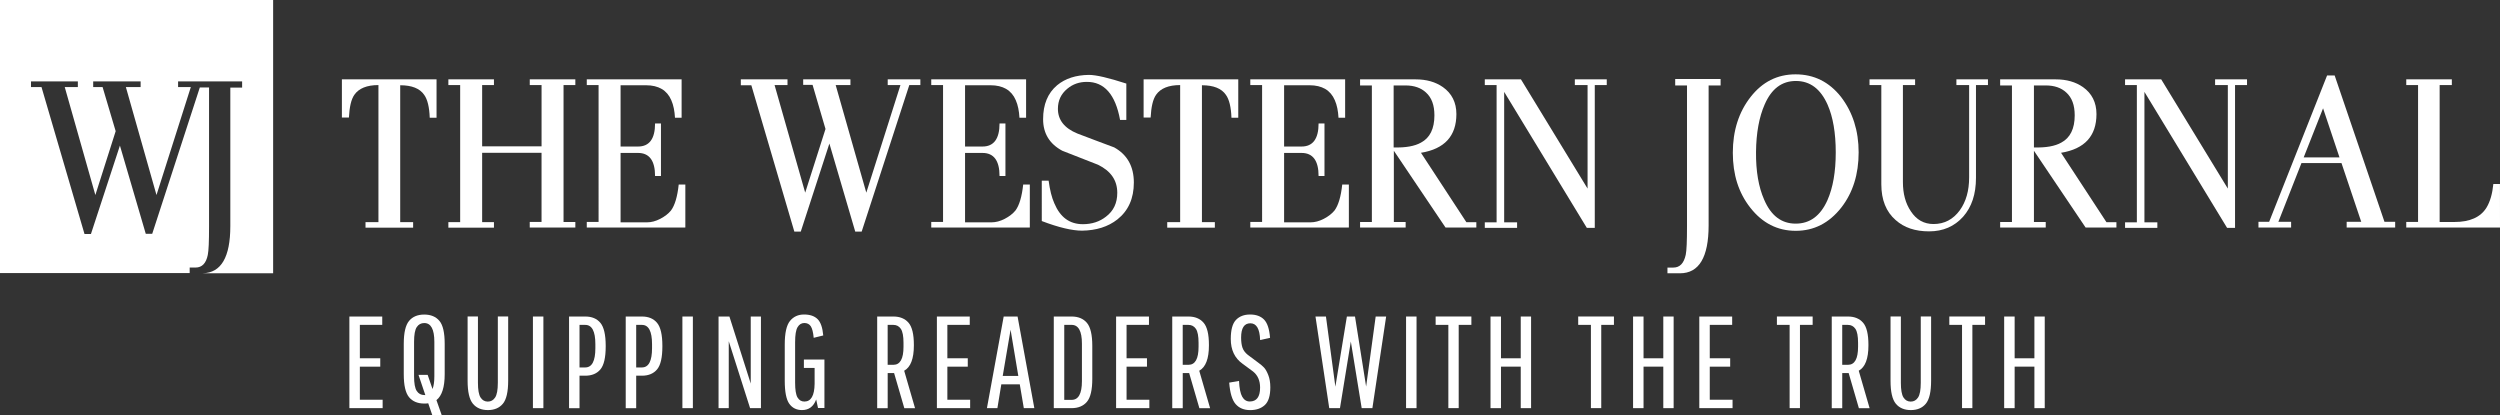 <?xml version="1.0" encoding="UTF-8"?>
<!-- Generator: Adobe Illustrator 26.5.0, SVG Export Plug-In . SVG Version: 6.00 Build 0)  -->
<svg xmlns="http://www.w3.org/2000/svg" xmlns:xlink="http://www.w3.org/1999/xlink" version="1.1" id="Layer_1" x="0px" y="0px" viewBox="0 0 957.69 159.15" style="enable-background:new 0 0 957.69 159.15;" xml:space="preserve">
<rect x="0" y="0" width="957.69" height="159.15" fill="#333333" stroke="none"/>
<style type="text/css">
	.st0{fill:#0B4767;}
	.st1{fill:#FFFFFF;}
	.st2{fill:#E8E8E8;}
	.st3{opacity:0.32;fill:#0C0C0C;}
	.st4{fill:none;stroke:#FFFFFF;stroke-width:2;stroke-miterlimit:10;}
	.st5{fill:none;stroke:#FFFFFF;stroke-width:3;stroke-miterlimit:10;}
	.st6{fill:none;stroke:#FFFFFF;stroke-width:2;stroke-linecap:round;stroke-miterlimit:10;}
</style>
<g>
	<g>
		<g>
			<path class="st1" d="M167.31,45.1h-2.69c-0.14-4.03-0.85-7-2.12-8.76c-1.7-2.47-4.74-3.68-9.19-3.68V85.1h4.95v2.12h-18.24V85.1     h4.95V32.59c-4.45,0-7.49,1.27-9.19,3.68c-1.27,1.77-1.91,4.74-2.12,8.76h-2.69V30.39h36.26v14.7H167.31z"></path>
			<path class="st1" d="M220.39,87.15h-17.46v-2.12h4.52V58.53H184.7V85.1h4.52v2.12h-17.46V85.1h4.52V32.59h-4.52v-2.19h17.46v2.19     h-4.52v23.47h22.76V32.59h-4.52v-2.19h17.46v2.19h-4.52v52.45h4.52V87.15z"></path>
			<path class="st1" d="M262.45,87.15h-37.67v-2.12h4.52V32.59h-4.52v-2.19h36.33v14.7h-2.54c-0.14-2.54-0.57-4.81-1.41-6.71     c-1.63-3.82-4.88-5.73-9.68-5.73h-9.75v23.47h6.71c4.31,0,6.5-2.97,6.5-8.84h2.26v20.14h-2.26c0-5.87-2.19-8.84-6.5-8.84h-6.71     v26.58h10.18c1.56,0,3.25-0.42,5.02-1.34c1.77-0.92,3.11-1.98,4.1-3.18c1.48-1.98,2.47-5.3,2.97-9.97h2.54v16.47H262.45z"></path>
			<path class="st1" d="M352.43,32.59h-4.1l-18.24,56.12h-2.47l-9.9-33.72l-10.96,33.72h-2.47l-16.47-56.05h-4.03v-2.26h17.88v2.19     h-4.95l11.73,41.21l7.78-24.39l-4.95-16.89h-3.6v-2.12h18.1v2.19h-5.65l11.73,41.21l13.08-41.21h-4.88v-2.19h12.51v2.19H352.43z"></path>
			<path class="st1" d="M394.41,87.15h-37.67v-2.12h4.52V32.59h-4.52v-2.19h36.33v14.7h-2.54c-0.14-2.54-0.57-4.81-1.41-6.71     c-1.63-3.82-4.88-5.73-9.68-5.73h-9.75v23.47h6.71c4.31,0,6.5-2.97,6.5-8.84h2.26v20.14h-2.26c0-5.87-2.19-8.84-6.5-8.84h-6.71     v26.58h10.18c1.56,0,3.25-0.42,5.02-1.34c1.77-0.92,3.11-1.98,4.1-3.18c1.48-1.98,2.47-5.3,2.97-9.97h2.54v16.47H394.41z"></path>
			<path class="st1" d="M434.35,69.91c0,6.15-2.12,10.81-6.29,14.14c-3.6,2.83-8.13,4.24-13.57,4.31c-3.75,0-8.91-1.2-15.41-3.68     V69.2h2.62c0.49,3.6,1.2,6.5,2.19,8.69c2.26,5.37,5.87,7.99,10.96,7.99c3.46,0,6.43-0.99,8.84-2.9c2.9-2.19,4.31-5.23,4.31-9.12     c0-4.81-2.47-8.34-7.35-10.74c-4.52-1.77-9.12-3.6-13.71-5.37c-4.88-2.62-7.35-6.64-7.35-12.09c0-5.65,1.77-9.97,5.37-13.01     c3.18-2.62,7.21-3.89,12.16-3.96c2.83,0,7.56,1.13,14.35,3.32v13.92h-2.4c-1.77-9.75-6.08-14.63-12.79-14.56     c-2.83,0-5.3,0.85-7.42,2.62c-2.4,1.98-3.6,4.52-3.6,7.7c0,4.24,2.47,7.42,7.49,9.47c4.74,1.77,9.4,3.6,14.07,5.3     C431.81,59.23,434.35,63.76,434.35,69.91z"></path>
			<path class="st1" d="M474.43,45.1h-2.69c-0.14-4.03-0.85-7-2.12-8.76c-1.7-2.47-4.74-3.68-9.19-3.68V85.1h4.95v2.12h-18.24V85.1     h4.95V32.59c-4.45,0-7.49,1.27-9.19,3.68c-1.27,1.77-1.91,4.74-2.12,8.76h-2.69V30.39h36.26v14.7H474.43z"></path>
			<path class="st1" d="M516.63,87.15h-37.67v-2.12h4.52V32.59h-4.52v-2.19h36.33v14.7h-2.54c-0.14-2.54-0.57-4.81-1.41-6.71     c-1.63-3.82-4.88-5.73-9.68-5.73h-9.75v23.47h6.71c4.31,0,6.5-2.97,6.5-8.84h2.26v20.14h-2.26c0-5.87-2.19-8.84-6.5-8.84h-6.71     v26.58h10.18c1.56,0,3.25-0.42,5.02-1.34c1.77-0.92,3.11-1.98,4.1-3.18c1.48-1.98,2.47-5.3,2.97-9.97h2.54v16.47H516.63z"></path>
			<path class="st1" d="M565.47,87.15h-11.73l-19.79-29.4v27.28h4.52v2.12h-17.46v-2.12h4.52V32.73h-4.52v-2.33h21.28     c4.17,0,7.63,0.99,10.46,2.97c3.39,2.4,5.16,5.87,5.16,10.32c0,8.41-4.52,13.36-13.57,14.84l17.39,26.58h3.82v2.05H565.47z      M549.49,44.18c0-3.89-1.06-6.79-3.25-8.76c-1.91-1.77-4.52-2.69-7.85-2.69h-4.52v23.75c4.59,0.14,8.06-0.49,10.46-1.84     C547.8,52.8,549.49,49.27,549.49,44.18z"></path>
			<path class="st1" d="M615.44,32.59h-4.52v54.71h-3.04L576.21,35.2v49.97h4.95v2.12h-12.37v-2.12h4.52V32.59h-4.52v-2.19h13.85     l25.52,41.84V32.59h-4.88v-2.19h12.23v2.19H615.44z"></path>
			<path class="st1" d="M659.12,32.73h-4.59v53.65c0,12.16-3.68,18.31-10.96,18.31h-4.81v-2.19h2.26c2.47,0,4.03-1.63,4.74-4.88     c0.35-1.63,0.49-5.3,0.49-10.96V32.73h-4.52v-2.47h17.39V32.73z"></path>
			<path class="st1" d="M712,58.38c0,8.34-2.19,15.41-6.64,21.13c-4.67,5.94-10.46,8.91-17.46,8.91s-12.79-2.97-17.39-8.84     c-4.52-5.73-6.71-12.72-6.71-21.06c0-8.41,2.26-15.55,6.79-21.35s10.25-8.69,17.25-8.69c7.07,0,12.86,2.9,17.39,8.62     C709.73,42.98,712,50.04,712,58.38z M703.23,58.38c0-7.49-1.06-13.57-3.11-18.24c-2.69-6.08-6.71-9.12-12.16-9.12     c-5.37,0-9.33,2.97-11.95,8.98c-2.12,4.81-3.25,10.89-3.32,18.24s0.99,13.43,3.11,18.24c2.62,6.15,6.64,9.19,12.09,9.19     c5.44,0,9.47-2.97,12.16-8.98C702.17,71.89,703.23,65.81,703.23,58.38z"></path>
			<path class="st1" d="M761.47,32.59h-4.52v35.55c0,6.22-1.63,11.17-4.95,14.91c-3.32,3.68-7.63,5.58-13.01,5.58     c-5.3,0-9.54-1.41-12.79-4.31c-3.68-3.18-5.51-7.78-5.51-13.71V32.59h-4.52v-2.19h17.46v2.19h-4.67v37.11     c0,4.52,0.99,8.2,3.04,11.24c2.12,3.25,5.02,4.88,8.69,4.88c4.17,0,7.49-1.77,10.04-5.23c2.4-3.32,3.6-7.49,3.6-12.65V32.59     h-4.88v-2.19h12.09v2.19H761.47z"></path>
			<path class="st1" d="M810.67,87.15h-11.73l-19.79-29.4v27.28h4.52v2.12h-17.46v-2.12h4.52V32.73h-4.52v-2.33h21.28     c4.17,0,7.63,0.99,10.46,2.97c3.39,2.4,5.16,5.87,5.16,10.32c0,8.41-4.52,13.36-13.57,14.84l17.39,26.58h3.82v2.05H810.67z      M794.77,44.18c0-3.89-1.06-6.79-3.25-8.76c-1.91-1.77-4.52-2.69-7.85-2.69h-4.52v23.75c4.59,0.14,8.06-0.49,10.46-1.84     C793.07,52.8,794.77,49.27,794.77,44.18z"></path>
			<path class="st1" d="M860.71,32.59h-4.52v54.71h-3.04L821.48,35.2v49.97h4.95v2.12h-12.37v-2.12h4.52V32.59h-4.52v-2.19h13.85     l25.52,41.84V32.59h-4.88v-2.19h12.23v2.19H860.71z"></path>
			<path class="st1" d="M917.47,87.15h-18.52v-2.19h5.58l-7.56-22.48h-15.34l-8.84,22.48h4.88v2.19h-12.51v-2.19h4.1l22.19-56.05     h2.9l19.08,56.05h4.1v2.19H917.47z M896.2,60.29l-6.29-18.8l-7.42,18.8H896.2z"></path>
			<path class="st1" d="M957.69,87.15h-35.91v-2.12h4.52V32.59h-4.52v-2.19h17.46v2.19h-4.67v52.45h5.65     c5.94,0,10.04-1.84,12.3-5.51c1.41-2.33,2.26-5.37,2.62-9.05h2.54L957.69,87.15L957.69,87.15z"></path>
		</g>
		<path class="st1" d="M0,0v104.61h72.66v-2.12h2.26c2.47,0,4.03-1.63,4.67-4.81c0.35-1.63,0.49-5.23,0.49-10.81V33.5h-3.53    L58.31,89.56h-2.47l-9.9-33.79l-11.1,33.86h-2.47L15.9,33.36h-4.03v-2.19h17.95v2.19h-5.02l11.73,41.35l7.78-24.46L39.3,33.36    h-3.6v-2.19h18.17v2.19h-5.65l11.73,41.35l13.15-41.35h-4.88v-2.19h7.35h5.16h12.02v2.4h-4.52v53.08    c0,11.87-3.53,17.88-10.53,18.02h26.93V0H0z"></path>
	</g>
	<g>
		<g>
			<path class="st1" d="M137.85,140.45v12.69h8.73v3.21h-12.74v-35.1h12.59v3.21h-8.58v12.79h7.82v3.21H137.85z"></path>
			<path class="st1" d="M170.35,131.72v11.63c0,4.95-1.05,8.26-3.16,9.93l2.06,5.87h-3.61l-1.6-4.66c-0.33,0.07-0.84,0.1-1.5,0.1     c-2.54,0-4.49-0.81-5.84-2.43c-1.35-1.62-2.03-4.55-2.03-8.8v-11.63c0-4.25,0.68-7.18,2.03-8.8s3.29-2.43,5.82-2.43     c2.52,0,4.46,0.81,5.82,2.43S170.35,127.48,170.35,131.72z M166.39,144.11v-13.14c0-4.81-1.29-7.22-3.86-7.22     c-1.24,0-2.2,0.52-2.88,1.55c-0.69,1.04-1.03,2.93-1.03,5.67v13.14c0,2.74,0.34,4.63,1.03,5.67c0.69,1.04,1.65,1.55,2.88,1.55     h0.4l-2.61-7.72h3.51l1.86,5.42C166.15,147.89,166.39,146.25,166.39,144.11z"></path>
			<path class="st1" d="M190.71,121.24h3.96v24.62c0,4.25-0.68,7.18-2.03,8.8c-1.35,1.62-3.27,2.43-5.74,2.43     c-2.47,0-4.39-0.81-5.74-2.43c-1.35-1.62-2.03-4.55-2.03-8.8v-24.62h3.96v25.38c0,2.71,0.33,4.59,1,5.64     c0.67,1.05,1.6,1.58,2.78,1.58c1.19,0,2.12-0.53,2.81-1.58c0.69-1.05,1.03-2.93,1.03-5.64V121.24z"></path>
			<path class="st1" d="M204.15,156.35v-35.1h4.01v35.1H204.15z"></path>
			<path class="st1" d="M217.99,156.35v-35.1h6.22c2.51,0,4.44,0.81,5.79,2.43c1.35,1.62,2.03,4.56,2.03,8.8v0.25     c0,4.25-0.68,7.17-2.03,8.78c-1.35,1.6-3.28,2.41-5.79,2.41H222v12.44H217.99z M228.07,133.38v-1.55c0-4.91-1.29-7.37-3.86-7.37     H222v16.3h2.21C226.78,140.75,228.07,138.29,228.07,133.38z"></path>
			<path class="st1" d="M239.7,156.35v-35.1h6.22c2.51,0,4.44,0.81,5.79,2.43c1.35,1.62,2.03,4.56,2.03,8.8v0.25     c0,4.25-0.68,7.17-2.03,8.78c-1.35,1.6-3.28,2.41-5.79,2.41h-2.21v12.44H239.7z M249.78,133.38v-1.55c0-4.91-1.29-7.37-3.86-7.37     h-2.21v16.3h2.21C248.49,140.75,249.78,138.29,249.78,133.38z"></path>
			<path class="st1" d="M261.41,156.35v-35.1h4.01v35.1H261.41z"></path>
			<path class="st1" d="M279.17,156.35h-3.91v-35.1h4.16l8.17,25.68v-25.68h3.91v35.1h-4.16l-8.17-25.63V156.35z"></path>
			<path class="st1" d="M307.95,140.95v-3.21h7.87v18.55h-2.46l-0.7-3.26c-1,2.71-2.81,4.06-5.42,4.06c-2.11,0-3.74-0.81-4.89-2.43     c-1.15-1.62-1.73-4.55-1.73-8.8v-13.89c0-4.38,0.67-7.39,2.01-9.03c1.34-1.64,3.13-2.46,5.39-2.46s3.98,0.59,5.17,1.76     c1.19,1.17,1.91,3.26,2.18,6.27l-3.66,0.9c-0.2-2.14-0.58-3.62-1.13-4.44c-0.55-0.82-1.37-1.23-2.46-1.23     c-1.09,0-1.95,0.53-2.58,1.58c-0.64,1.05-0.95,2.98-0.95,5.79v15.5c0,2.74,0.31,4.63,0.93,5.67c0.62,1.04,1.5,1.55,2.63,1.55     c2.54,0,3.84-2.26,3.91-6.77v-6.12H307.95z"></path>
			<path class="st1" d="M336.03,156.35v-35.1h6.22c2.47,0,4.4,0.79,5.77,2.36c1.37,1.57,2.06,4.4,2.06,8.48v0.25     c0,5.08-1.24,8.31-3.71,9.68l4.16,14.34h-4.11l-3.91-13.44h-2.46v13.44H336.03z M346.11,132.83v-1.5c0-2.57-0.34-4.36-1.03-5.37     c-0.69-1-1.63-1.5-2.83-1.5h-2.21v15.29h2.21C344.83,139.75,346.11,137.44,346.11,132.83z"></path>
			<path class="st1" d="M362.91,140.45v12.69h8.73v3.21H358.9v-35.1h12.59v3.21h-8.58v12.79h7.82v3.21H362.91z"></path>
			<path class="st1" d="M392.2,156.35l-1.55-9.13h-7.07l-1.5,9.13h-4.01l6.42-35.1h5.32l6.42,35.1H392.2z M387.13,126.31l-3.01,17.7     h5.97L387.13,126.31z"></path>
			<path class="st1" d="M403.68,156.35v-35.1h6.82c2.54,0,4.5,0.81,5.87,2.43c1.37,1.62,2.06,4.56,2.06,8.8v12.64     c0,4.25-0.69,7.18-2.06,8.8c-1.37,1.62-3.33,2.43-5.87,2.43H403.68z M414.46,146.01v-14.39c0-4.78-1.32-7.17-3.96-7.17h-2.81     v28.73h2.81C413.14,153.19,414.46,150.8,414.46,146.01z"></path>
			<path class="st1" d="M431.56,140.45v12.69h8.73v3.21h-12.74v-35.1h12.59v3.21h-8.58v12.79h7.82v3.21H431.56z"></path>
			<path class="st1" d="M449.06,156.35v-35.1h6.22c2.47,0,4.4,0.79,5.77,2.36c1.37,1.57,2.06,4.4,2.06,8.48v0.25     c0,5.08-1.24,8.31-3.71,9.68l4.16,14.34h-4.11l-3.91-13.44h-2.46v13.44H449.06z M459.14,132.83v-1.5c0-2.57-0.34-4.36-1.03-5.37     c-0.69-1-1.63-1.5-2.83-1.5h-2.21v15.29h2.21C457.86,139.75,459.14,137.44,459.14,132.83z"></path>
			<path class="st1" d="M482.71,148.47c0-2.67-0.9-4.73-2.71-6.17l-4.01-2.96c-3.01-2.14-4.51-5.3-4.51-9.48     c0-3.48,0.66-5.91,1.98-7.3c1.32-1.39,3.13-2.08,5.42-2.08c2.29,0,4.07,0.64,5.34,1.93c1.27,1.29,2.04,3.62,2.31,7l-3.81,0.85     c-0.13-4.28-1.38-6.42-3.74-6.42s-3.54,1.82-3.54,5.47c0,1.6,0.18,2.91,0.53,3.91s1.03,1.91,2.03,2.71l3.96,2.96     c0.94,0.67,1.69,1.3,2.26,1.91c0.57,0.6,1.11,1.56,1.63,2.88c0.52,1.32,0.78,2.88,0.78,4.69c0,3.21-0.69,5.47-2.08,6.77     c-1.39,1.3-3.27,1.96-5.64,1.96c-2.37,0-4.23-0.77-5.57-2.31c-1.34-1.54-2.16-4.28-2.46-8.22l3.76-0.65     c0.13,2.84,0.54,4.86,1.23,6.07c0.69,1.2,1.65,1.81,2.88,1.81C481.39,153.79,482.71,152.02,482.71,148.47z"></path>
			<path class="st1" d="M521.63,156.35l-4.16-25.53l-4.16,25.53h-4.11l-5.27-35.1h4.01l3.61,26.88l4.41-26.88h3.11l4.26,26.83     l3.66-26.83H531l-5.27,35.1H521.63z"></path>
			<path class="st1" d="M538.63,156.35v-35.1h4.01v35.1H538.63z"></path>
			<path class="st1" d="M549.96,124.45v-3.21h13.69v3.21h-4.86v31.89h-3.96v-31.89H549.96z"></path>
			<path class="st1" d="M582.56,156.35v-15.9h-7.57v15.9h-4.01v-35.1h4.01v16h7.57v-16h3.96v35.1H582.56z"></path>
			<path class="st1" d="M604.57,124.45v-3.21h13.69v3.21h-4.86v31.89h-3.96v-31.89H604.57z"></path>
			<path class="st1" d="M637.17,156.35v-15.9h-7.57v15.9h-4.01v-35.1h4.01v16h7.57v-16h3.96v35.1H637.17z"></path>
			<path class="st1" d="M654.97,140.45v12.69h8.73v3.21h-12.74v-35.1h12.59v3.21h-8.58v12.79h7.82v3.21H654.97z"></path>
			<path class="st1" d="M680.69,124.45v-3.21h13.69v3.21h-4.86v31.89h-3.96v-31.89H680.69z"></path>
			<path class="st1" d="M701.7,156.35v-35.1h6.22c2.47,0,4.4,0.79,5.77,2.36c1.37,1.57,2.06,4.4,2.06,8.48v0.25     c0,5.08-1.24,8.31-3.71,9.68l4.16,14.34h-4.11l-3.91-13.44h-2.46v13.44H701.7z M711.78,132.83v-1.5c0-2.57-0.34-4.36-1.03-5.37     c-0.69-1-1.63-1.5-2.83-1.5h-2.21v15.29h2.21C710.5,139.75,711.78,137.44,711.78,132.83z"></path>
			<path class="st1" d="M735.8,121.24h3.96v24.62c0,4.25-0.68,7.18-2.03,8.8c-1.35,1.62-3.27,2.43-5.74,2.43     c-2.47,0-4.39-0.81-5.74-2.43c-1.35-1.62-2.03-4.55-2.03-8.8v-24.62h3.96v25.38c0,2.71,0.33,4.59,1,5.64     c0.67,1.05,1.6,1.58,2.78,1.58c1.19,0,2.12-0.53,2.81-1.58c0.69-1.05,1.03-2.93,1.03-5.64V121.24z"></path>
			<path class="st1" d="M746.74,124.45v-3.21h13.69v3.21h-4.86v31.89h-3.96v-31.89H746.74z"></path>
			<path class="st1" d="M779.33,156.35v-15.9h-7.57v15.9h-4.01v-35.1h4.01v16h7.57v-16h3.96v35.1H779.33z"></path>
		</g>
	</g>
</g>
</svg>
